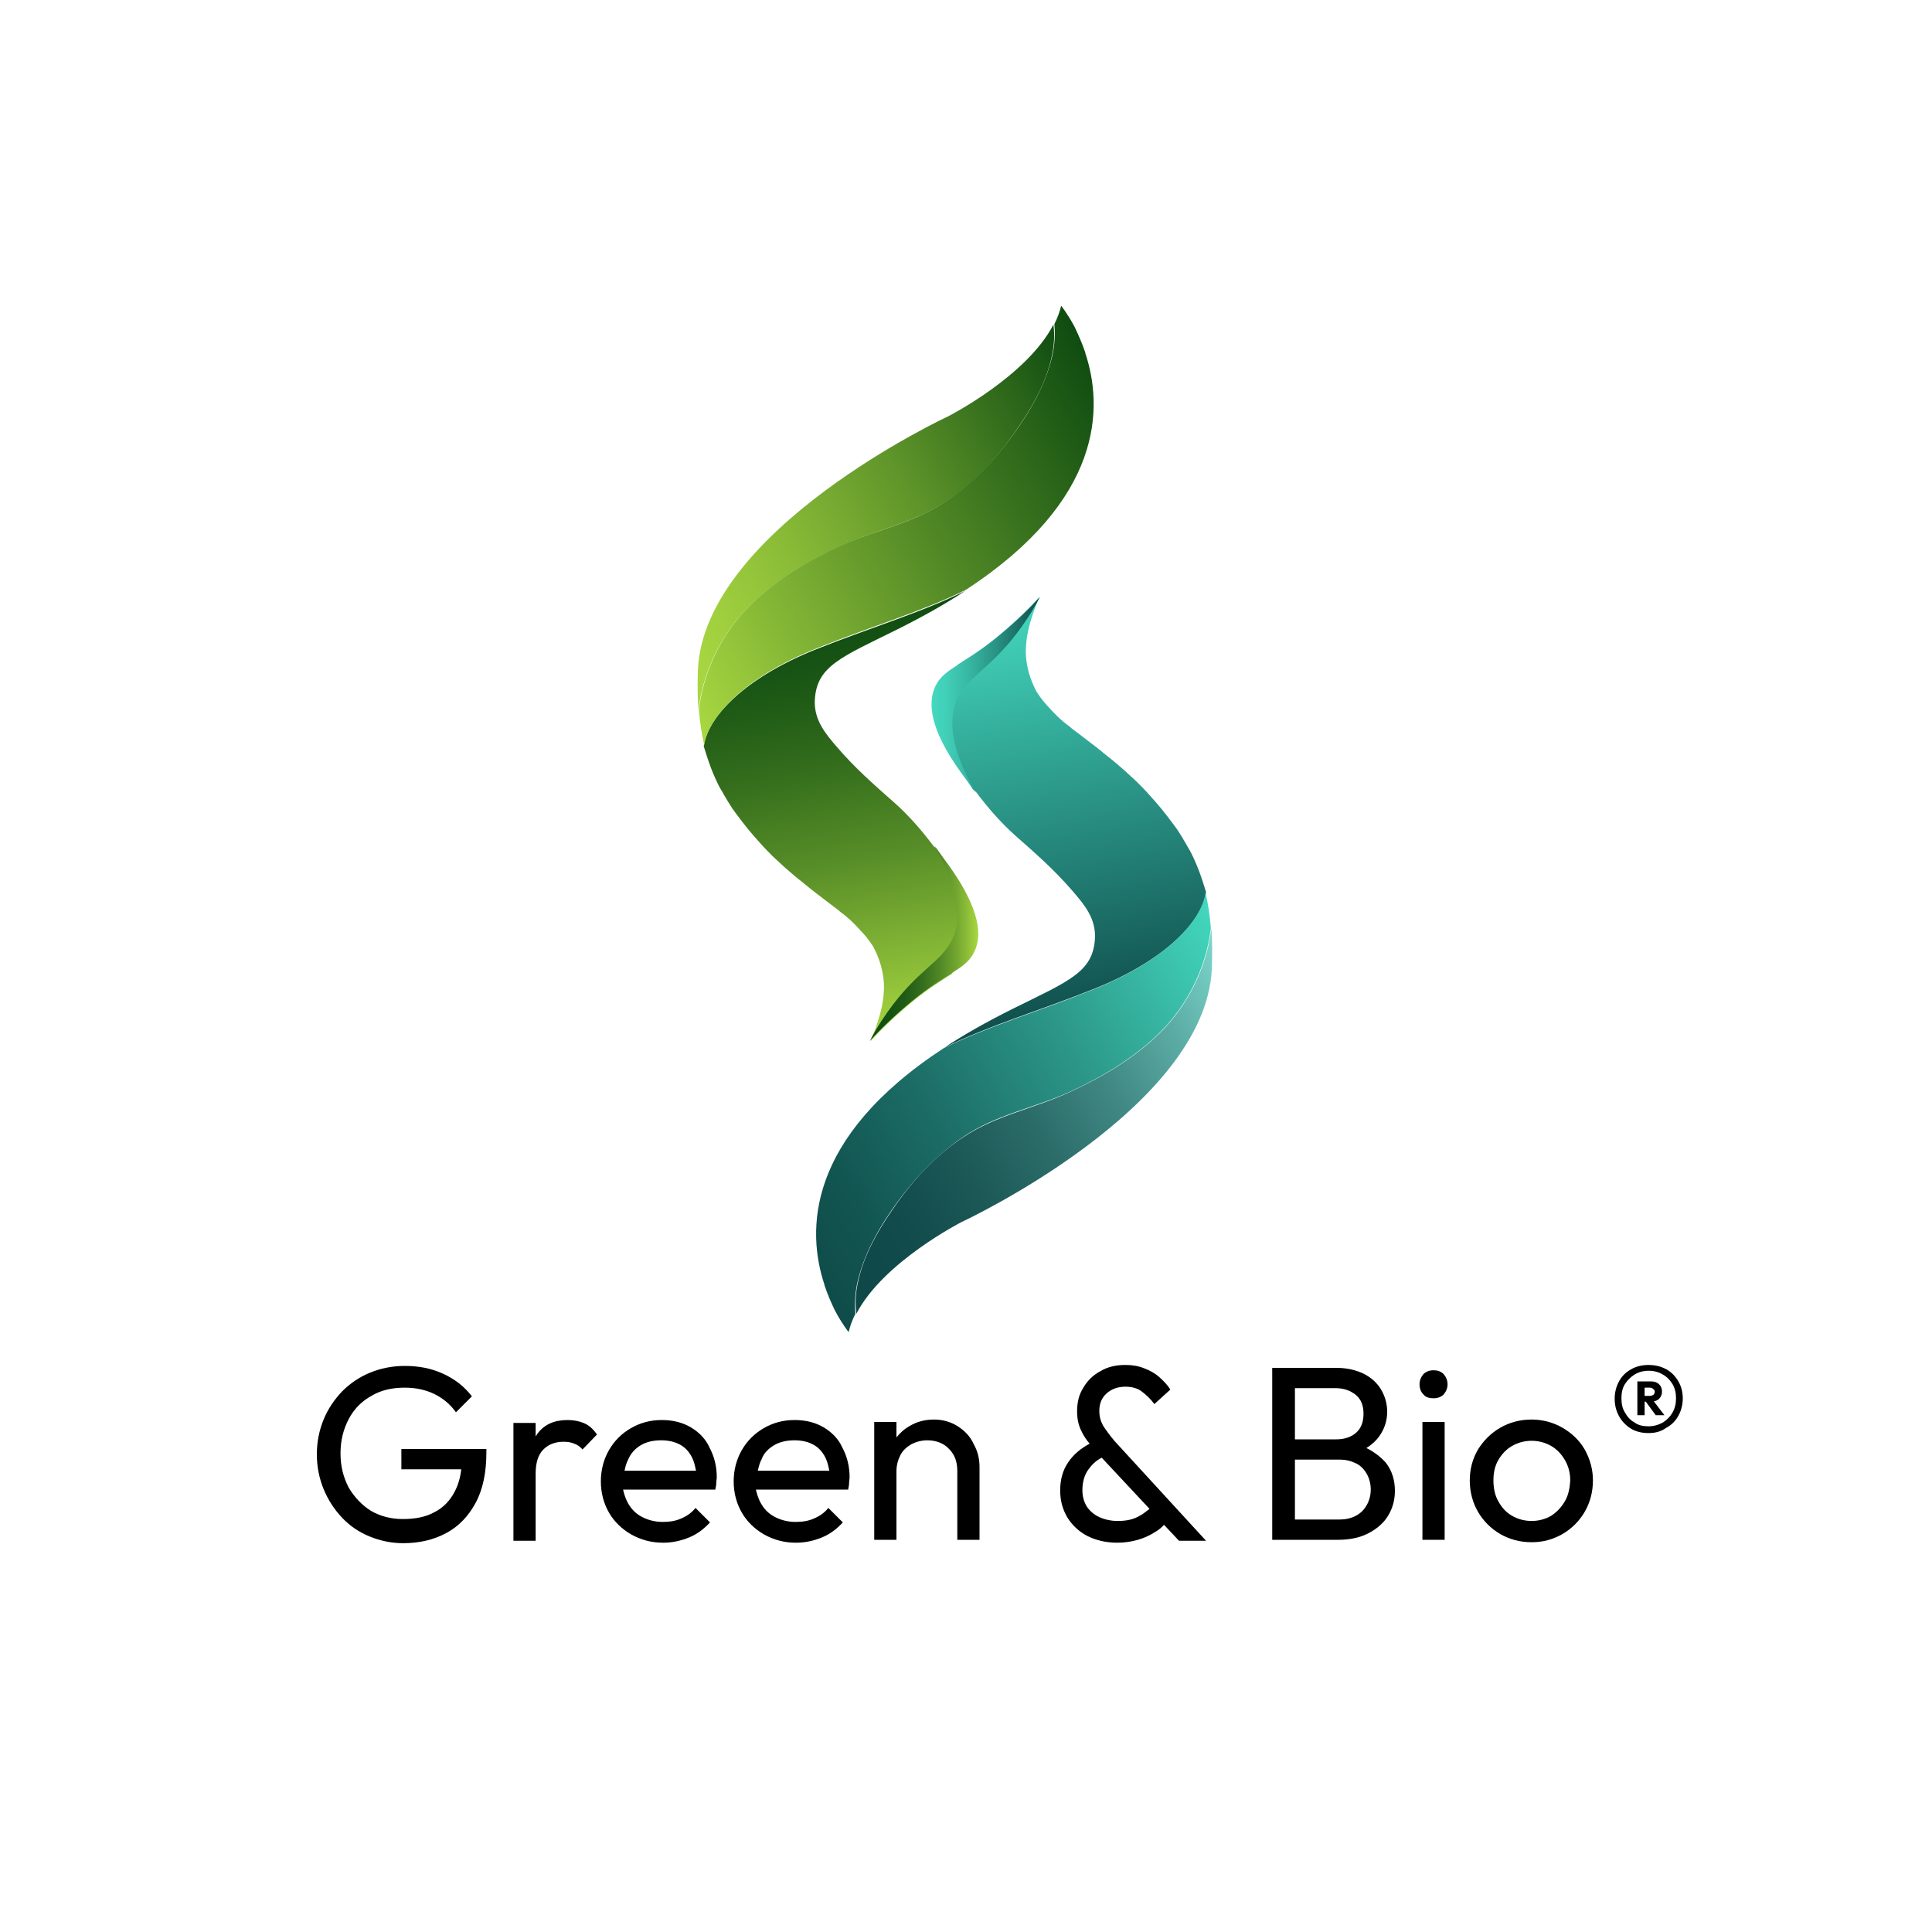 <?xml version="1.0" encoding="utf-8"?>
<!-- Generator: Adobe Illustrator 23.0.2, SVG Export Plug-In . SVG Version: 6.00 Build 0)  -->
<svg version="1.1" xmlns="http://www.w3.org/2000/svg" xmlns:xlink="http://www.w3.org/1999/xlink" x="0px" y="0px"
	 viewBox="0 0 400 400" style="enable-background:new 0 0 400 400;" xml:space="preserve">
<style type="text/css">
	.st0{display:none;}
	.st1{fill:url(#SVGID_1_);}
	.st2{fill:url(#SVGID_2_);}
	.st3{fill:url(#SVGID_3_);}
	.st4{fill:url(#SVGID_4_);}
	.st5{fill:url(#SVGID_5_);}
	.st6{fill:url(#SVGID_6_);}
	.st7{fill:url(#SVGID_7_);}
	.st8{fill:url(#SVGID_8_);}
	.st9{fill:url(#SVGID_9_);}
	.st10{fill:url(#SVGID_10_);}
	.st11{fill:url(#SVGID_11_);}
	.st12{fill:url(#SVGID_12_);}
	.st13{fill:url(#SVGID_13_);}
	.st14{fill:url(#SVGID_14_);}
	.st15{fill:url(#SVGID_15_);}
	.st16{fill:url(#SVGID_16_);}
	.st17{fill:url(#SVGID_17_);}
	.st18{fill:url(#SVGID_18_);}
	.st19{fill:url(#SVGID_19_);}
	.st20{fill:url(#SVGID_20_);}
</style>
<g id="Avatar_V1">
	<path id="Back" class="st0" d="M-29.9-37.6v488.9H459V-37.6H-29.9z M200,400C89.5,400,0,310.5,0,200S89.5,0,200,0s200,89.5,200,200
		S310.5,400,200,400z"/>
	<g>
		<g>
			
				<linearGradient id="SVGID_1_" gradientUnits="userSpaceOnUse" x1="-973.067" y1="2281.106" x2="-971.714" y2="2285.584" gradientTransform="matrix(-1 0 0 -1 -748.526 2354.839)">
				<stop  offset="0" style="stop-color:#94C447"/>
				<stop  offset="1" style="stop-color:#0E4912"/>
			</linearGradient>
			<path class="st1" d="M224.7,73.1c-0.8-2-1.6-3.7-2.2-5.3C223.2,69.2,224,71,224.7,73.1z"/>
			<linearGradient id="SVGID_2_" gradientUnits="userSpaceOnUse" x1="186.354" y1="214.512" x2="170.972" y2="127.275">
				<stop  offset="0" style="stop-color:#A9D841"/>
				<stop  offset="0.13" style="stop-color:#8FC039"/>
				<stop  offset="0.423" style="stop-color:#588E28"/>
				<stop  offset="0.676" style="stop-color:#306A1B"/>
				<stop  offset="0.877" style="stop-color:#185414"/>
				<stop  offset="1" style="stop-color:#0F4C11"/>
			</linearGradient>
			<path class="st2" d="M194,175.8c1.9,2.8,6.1,10.1,5.5,17.9c-0.2,2.7-1.1,5.4-2.4,7.9c-2,1.3-4.7,2.9-8.1,5.7
				c-3.9,3.2-6.9,6.2-8.8,8.3c0.4-1,1-2.3,1.5-4c0.5-1.5,1.2-3.9,1.3-6.6c0.1-1.7-0.1-5-2.2-9c-0.9-1.4-1.8-2.5-2.6-3.3
				c0,0-1.8-2.1-3.8-3.6c-0.1,0-0.5-0.4-1-0.8c-0.4-0.3-2-1.5-4.2-3.2c-1.6-1.2-2.6-2.1-3-2.4c-1.2-0.9-2.2-1.8-3.6-3
				c-1.3-1.2-2.3-2.1-2.7-2.5c-1.5-1.5-2.6-2.7-3.1-3.3c-1-1.1-1.7-2-1.9-2.2c-0.8-1-1.9-2.4-3.2-4.2c-1.4-2.1-2.2-3.7-2.6-4.3
				c-0.5-0.9-1.2-2.4-1.9-4.2c-0.6-1.6-1.1-3.2-1.5-4.5c0.8-6,8.4-14.1,23.1-20c11.5-4.6,22.1-7.7,31.1-12.2
				c-4.1,2.7-8.7,5.3-14.1,8c-11.7,5.8-16.7,7.6-17.1,14.6c-0.2,4.1,2.1,6.9,4.7,9.9c3.7,4.3,7.7,7.8,11.9,11.5c3,2.7,5.6,5.7,8,8.9
				L194,175.8z"/>
			<g>
				<linearGradient id="SVGID_3_" gradientUnits="userSpaceOnUse" x1="136.615" y1="132.959" x2="226.286" y2="81.187">
					<stop  offset="0" style="stop-color:#A9D841"/>
					<stop  offset="0.123" style="stop-color:#A0D03E"/>
					<stop  offset="0.324" style="stop-color:#88BA37"/>
					<stop  offset="0.577" style="stop-color:#60962A"/>
					<stop  offset="0.87" style="stop-color:#296419"/>
					<stop  offset="1" style="stop-color:#0F4C11"/>
				</linearGradient>
				<path class="st3" d="M217.8,73.6c-1.1,5.3-3.8,10.2-6.8,14.6c-4,6-9,11.6-15.1,15.6c-6.9,4.6-14.8,5.9-22.2,9.4
					c-6.7,3.1-13.1,6.9-18.4,12.1c-5.8,5.7-9.7,13.5-10.7,21.7c-0.2-2.6-0.2-5.3-0.1-8.4c1.4-29,51.8-52.4,51.8-52.4
					s16.3-8.3,21.8-19C218.4,69.5,218.2,71.8,217.8,73.6z"/>
			</g>
			<linearGradient id="SVGID_4_" gradientUnits="userSpaceOnUse" x1="135.332" y1="136.244" x2="230.324" y2="81.401">
				<stop  offset="0" style="stop-color:#A9D841"/>
				<stop  offset="1" style="stop-color:#0F4C11"/>
			</linearGradient>
			<path class="st4" d="M144.7,146.9c1-8.2,4.9-16,10.7-21.7c5.3-5.2,11.7-9,18.4-12.1c7.4-3.4,15.3-4.7,22.2-9.4
				c6.1-4.1,11.1-9.7,15.1-15.6c3-4.4,5.6-9.3,6.8-14.6c0.4-1.8,0.6-4.1,0.4-6.4c0,0,0,0,0,0c0.6-1.2,1.1-2.5,1.4-3.8
				c0,0,1.3,1.6,2.8,4.4c0,0,0,0,0,0c0.7,1.6,1.5,3.3,2.2,5.3c0,0,0,0,0,0.1c3.7,11.1,3.9,30.3-24.7,49c-9.1,4.5-19.7,7.6-31.1,12.2
				c-14.7,5.9-22.3,14.1-23.1,20C145.3,152.1,144.9,149.6,144.7,146.9z"/>
			<linearGradient id="SVGID_5_" gradientUnits="userSpaceOnUse" x1="202.548" y1="195.353" x2="180.184" y2="195.353">
				<stop  offset="0" style="stop-color:#A9D841"/>
				<stop  offset="1.675552e-02" style="stop-color:#A4D33F"/>
				<stop  offset="0.183" style="stop-color:#77AA31"/>
				<stop  offset="0.351" style="stop-color:#518826"/>
				<stop  offset="0.518" style="stop-color:#346E1D"/>
				<stop  offset="0.682" style="stop-color:#205B16"/>
				<stop  offset="0.844" style="stop-color:#135012"/>
				<stop  offset="1" style="stop-color:#0F4C11"/>
			</linearGradient>
			<path class="st5" d="M201.8,196.9c-0.9,2-2.4,3.1-4.8,4.6c-2,1.3-4.7,2.9-8.1,5.7c-3.9,3.2-6.9,6.2-8.8,8.3
				c0.7-1.4,1.9-3.5,3.6-5.9c6.2-8.8,11.1-10.3,13.4-15c1.7-3.5,2.2-9.3-3.7-19.6l0.5,0.7l2.5,3.4
				C203.2,188.6,203.2,193.8,201.8,196.9z"/>
			<g>
				
					<linearGradient id="SVGID_6_" gradientUnits="userSpaceOnUse" x1="-5449.866" y1="-3452.495" x2="-5448.513" y2="-3448.018" gradientTransform="matrix(1 0 0 1 5620.734 3717.948)">
					<stop  offset="0" style="stop-color:#94C447"/>
					<stop  offset="1" style="stop-color:#0E4912"/>
				</linearGradient>
				<path class="st6" d="M170.7,266.1c0.8,2,1.6,3.7,2.2,5.3C172.2,269.9,171.4,268.2,170.7,266.1z"/>
				
					<linearGradient id="SVGID_7_" gradientUnits="userSpaceOnUse" x1="4663.153" y1="5948.114" x2="4647.771" y2="5860.876" gradientTransform="matrix(-1 0 0 -1 4872.208 6072.788)">
					<stop  offset="0" style="stop-color:#44D8BF"/>
					<stop  offset="1" style="stop-color:#0F4C4A"/>
				</linearGradient>
				<path class="st7" d="M201.4,163.4c-1.9-2.8-6.1-10.1-5.5-17.9c0.2-2.7,1.1-5.4,2.4-7.9c2-1.3,4.7-2.9,8.1-5.7
					c3.9-3.2,6.9-6.2,8.8-8.3c-0.4,1-1,2.3-1.5,4c-0.5,1.5-1.2,3.9-1.3,6.6c-0.1,1.7,0.1,5,2.2,9c0.9,1.4,1.8,2.5,2.6,3.3
					c0,0,1.8,2.1,3.8,3.6c0.1,0,0.5,0.4,1,0.8c0.4,0.3,2,1.5,4.2,3.2c1.6,1.2,2.6,2.1,3,2.4c1.2,0.9,2.2,1.8,3.6,3
					c1.3,1.2,2.3,2.1,2.7,2.5c1.5,1.5,2.6,2.7,3.1,3.3c1,1.1,1.7,2,1.9,2.2c0.8,1,1.9,2.4,3.2,4.2c1.4,2.1,2.2,3.7,2.6,4.3
					c0.5,0.9,1.2,2.4,1.9,4.2c0.6,1.6,1.1,3.2,1.5,4.5c-0.8,6-8.4,14.1-23.1,20c-11.5,4.6-22.1,7.7-31.1,12.2
					c4.1-2.7,8.7-5.3,14.1-8c11.7-5.8,16.7-7.6,17.1-14.6c0.2-4.1-2.1-6.9-4.7-9.9c-3.7-4.3-7.7-7.8-11.9-11.5c-3-2.7-5.6-5.7-8-8.9
					L201.4,163.4z"/>
				<g>
					
						<linearGradient id="SVGID_8_" gradientUnits="userSpaceOnUse" x1="4613.414" y1="5866.56" x2="4703.085" y2="5814.789" gradientTransform="matrix(-1 0 0 -1 4872.208 6072.788)">
						<stop  offset="0" style="stop-color:#7CD7CC"/>
						<stop  offset="0.157" style="stop-color:#5DAEA6"/>
						<stop  offset="0.329" style="stop-color:#418984"/>
						<stop  offset="0.501" style="stop-color:#2B6C69"/>
						<stop  offset="0.671" style="stop-color:#1B5856"/>
						<stop  offset="0.838" style="stop-color:#114B4B"/>
						<stop  offset="1" style="stop-color:#0E4747"/>
					</linearGradient>
					<path class="st8" d="M177.6,265.6c1.1-5.3,3.8-10.2,6.8-14.6c4-6,9-11.6,15.1-15.6c6.9-4.6,14.8-5.9,22.2-9.4
						c6.7-3.1,13.1-6.9,18.4-12.1c5.8-5.7,9.7-13.5,10.7-21.7c0.2,2.6,0.2,5.3,0.1,8.4c-1.4,29-51.8,52.4-51.8,52.4
						s-16.3,8.3-21.8,19C177,269.7,177.2,267.4,177.6,265.6z"/>
				</g>
				
					<linearGradient id="SVGID_9_" gradientUnits="userSpaceOnUse" x1="4612.131" y1="5869.846" x2="4707.123" y2="5815.002" gradientTransform="matrix(-1 0 0 -1 4872.208 6072.788)">
					<stop  offset="0" style="stop-color:#44D8BF"/>
					<stop  offset="6.651604e-02" style="stop-color:#3FCCB5"/>
					<stop  offset="0.381" style="stop-color:#2B9587"/>
					<stop  offset="0.653" style="stop-color:#1C6D66"/>
					<stop  offset="0.868" style="stop-color:#125551"/>
					<stop  offset="1" style="stop-color:#0F4C4A"/>
				</linearGradient>
				<path class="st9" d="M250.7,192.2c-1,8.2-4.9,16-10.7,21.7c-5.3,5.2-11.7,9-18.4,12.1c-7.4,3.4-15.3,4.7-22.2,9.4
					c-6,4.1-11.1,9.7-15.1,15.6c-3,4.4-5.6,9.3-6.8,14.6c-0.4,1.8-0.6,4.1-0.4,6.4c0,0,0,0,0,0c-0.6,1.2-1.1,2.5-1.4,3.8
					c0,0-1.3-1.6-2.8-4.4c0,0,0,0,0,0c-0.7-1.6-1.5-3.3-2.2-5.3c0,0,0,0,0-0.1c-3.7-11.1-3.9-30.3,24.7-49
					c9.1-4.5,19.7-7.6,31.1-12.2c14.7-5.9,22.3-14.1,23.1-20C250.1,187.1,250.5,189.5,250.7,192.2z"/>
				
					<linearGradient id="SVGID_10_" gradientUnits="userSpaceOnUse" x1="4679.347" y1="5928.954" x2="4656.983" y2="5928.954" gradientTransform="matrix(-1 0 0 -1 4872.208 6072.788)">
					<stop  offset="0" style="stop-color:#44D8BF"/>
					<stop  offset="0.132" style="stop-color:#41CFB8"/>
					<stop  offset="0.347" style="stop-color:#37B7A3"/>
					<stop  offset="0.619" style="stop-color:#288F82"/>
					<stop  offset="0.933" style="stop-color:#145854"/>
					<stop  offset="1" style="stop-color:#0F4C4A"/>
				</linearGradient>
				<path class="st10" d="M193.6,142.2c0.9-2,2.4-3.1,4.8-4.6c2-1.3,4.7-2.9,8.1-5.7c3.9-3.2,6.9-6.2,8.8-8.3
					c-0.7,1.4-1.9,3.5-3.6,5.9c-6.2,8.8-11.1,10.3-13.4,15c-1.7,3.5-2.2,9.3,3.7,19.6l-0.5-0.7l-2.5-3.4
					C192.2,150.6,192.2,145.3,193.6,142.2z"/>
			</g>
		</g>
		<g>
			<g>
				<g>
					<path d="M83.1,304.2h12.4c-0.2,1.8-0.7,3.4-1.4,4.7c-1,1.9-2.4,3.3-4.2,4.2c-1.8,1-4,1.4-6.5,1.4c-2.5,0-4.7-0.6-6.6-1.7
						c-1.9-1.2-3.4-2.8-4.6-4.8c-1.1-2.1-1.7-4.4-1.7-7.1c0-2.7,0.6-5,1.7-7.1c1.1-2.1,2.7-3.7,4.7-4.8c2-1.2,4.3-1.7,6.9-1.7
						c2.2,0,4.2,0.4,6.1,1.3c1.8,0.9,3.3,2.1,4.5,3.8l3.3-3.3c-1.6-2.1-3.6-3.6-6-4.7c-2.4-1.1-5-1.6-7.9-1.6c-2.6,0-5,0.5-7.2,1.4
						c-2.2,0.9-4.1,2.2-5.8,3.9c-1.6,1.7-2.9,3.6-3.8,5.8c-0.9,2.2-1.4,4.6-1.4,7.2c0,2.6,0.5,5,1.4,7.2c0.9,2.2,2.2,4.2,3.8,5.9
						c1.6,1.7,3.5,3,5.7,3.9c2.2,0.9,4.5,1.4,7,1.4c3.3,0,6.3-0.7,8.9-2.1c2.6-1.4,4.6-3.5,6.1-6.3c1.5-2.8,2.2-6.3,2.2-10.4v-0.7
						H83.1V304.2z"/>
					<path d="M120.8,294.6c-1-0.4-2.1-0.6-3.3-0.6c-2.7,0-4.8,0.9-6.2,2.8c-0.1,0.2-0.3,0.4-0.4,0.6v-2.8h-4.6v24.4h4.6v-13.9
						c0-2.2,0.5-3.9,1.6-5c1.1-1.1,2.5-1.6,4.2-1.6c0.8,0,1.5,0.1,2.2,0.4c0.6,0.2,1.2,0.6,1.7,1.2l3-3.1
						C122.7,295.7,121.8,295,120.8,294.6z"/>
					<path d="M143,295.5c-1.7-1-3.7-1.5-6-1.5c-2.4,0-4.5,0.6-6.4,1.7c-1.9,1.1-3.4,2.6-4.5,4.5c-1.1,1.9-1.7,4.1-1.7,6.5
						c0,2.4,0.6,4.6,1.7,6.5c1.1,1.9,2.7,3.4,4.6,4.5c2,1.1,4.1,1.7,6.6,1.7c1.9,0,3.7-0.4,5.4-1.1c1.7-0.7,3.1-1.8,4.3-3.1l-3-3
						c-0.8,1-1.8,1.7-3,2.2c-1.1,0.5-2.4,0.7-3.8,0.7c-1.6,0-3.1-0.4-4.4-1.1c-1.3-0.7-2.2-1.7-2.9-3c-0.4-0.8-0.7-1.7-0.9-2.6h19.1
						c0.1-0.5,0.2-1,0.2-1.4c0-0.4,0.1-0.8,0.1-1.1c0-2.3-0.5-4.3-1.5-6.2C146.1,297.9,144.7,296.5,143,295.5z M132.7,299.2
						c1.2-0.7,2.6-1,4.2-1c1.5,0,2.8,0.3,3.9,0.9c1.1,0.6,1.9,1.5,2.5,2.7c0.4,0.8,0.6,1.7,0.8,2.7h-14.8c0.2-0.9,0.4-1.7,0.8-2.4
						C130.6,300.9,131.5,299.9,132.7,299.2z"/>
					<path d="M170.5,295.5c-1.7-1-3.7-1.5-6-1.5c-2.4,0-4.5,0.6-6.4,1.7c-1.9,1.1-3.4,2.6-4.5,4.5c-1.1,1.9-1.7,4.1-1.7,6.5
						c0,2.4,0.6,4.6,1.7,6.5c1.1,1.9,2.7,3.4,4.6,4.5c2,1.1,4.1,1.7,6.6,1.7c1.9,0,3.7-0.4,5.4-1.1c1.7-0.7,3.1-1.8,4.3-3.1l-3-3
						c-0.8,1-1.8,1.7-3,2.2c-1.1,0.5-2.4,0.7-3.8,0.7c-1.6,0-3.1-0.4-4.4-1.1c-1.3-0.7-2.2-1.7-2.9-3c-0.4-0.8-0.7-1.7-0.9-2.6h19.1
						c0.1-0.5,0.2-1,0.2-1.4c0-0.4,0.1-0.8,0.1-1.1c0-2.3-0.5-4.3-1.5-6.2C173.6,297.9,172.2,296.5,170.5,295.5z M160.3,299.2
						c1.2-0.7,2.6-1,4.2-1c1.5,0,2.8,0.3,3.9,0.9c1.1,0.6,1.9,1.5,2.5,2.7c0.4,0.8,0.6,1.7,0.8,2.7h-14.8c0.2-0.9,0.4-1.7,0.8-2.4
						C158.1,300.9,159.1,299.9,160.3,299.2z"/>
					<path d="M198.3,295.3c-1.4-0.9-3.1-1.4-4.9-1.4c-1.8,0-3.5,0.4-5,1.3c-1.1,0.6-2,1.4-2.8,2.4v-3.2h-4.6v24.4h4.6v-14.2
						c0-1.2,0.3-2.3,0.8-3.3c0.5-1,1.3-1.7,2.3-2.3c1-0.5,2.1-0.8,3.3-0.8c1.8,0,3.4,0.6,4.5,1.8c1.2,1.2,1.7,2.7,1.7,4.6v14.2h4.6
						v-15.1c0-1.7-0.4-3.3-1.2-4.7C200.9,297.4,199.7,296.2,198.3,295.3z"/>
					<path d="M228.4,295.2c-0.5-0.9-0.8-1.9-0.8-3.1c0-1.5,0.5-2.7,1.5-3.6c1-0.9,2.3-1.4,3.9-1.4c1.3,0,2.5,0.3,3.4,1
						c0.9,0.7,1.8,1.5,2.6,2.6l3.3-3c-0.6-1-1.4-1.8-2.3-2.6c-0.9-0.8-2-1.4-3.1-1.8c-1.2-0.5-2.5-0.7-3.9-0.7c-2,0-3.7,0.4-5.2,1.3
						c-1.5,0.8-2.7,2-3.5,3.4c-0.9,1.4-1.3,3-1.3,4.9c0,1.6,0.3,3,1,4.3c0.4,0.8,0.9,1.6,1.6,2.4c-1.9,1-3.4,2.3-4.4,3.8
						c-1.2,1.7-1.7,3.7-1.7,5.9c0,2.1,0.5,3.9,1.5,5.6c1,1.6,2.4,2.9,4.1,3.8c1.8,0.9,3.9,1.4,6.2,1.4c1.5,0,2.9-0.2,4.3-0.6
						c1.4-0.4,2.6-1,3.7-1.7c0.7-0.4,1.2-0.9,1.7-1.4l3.1,3.3h5.6l-18.9-20.6C229.7,297.1,229,296.1,228.4,295.2z M236,313.8
						c-1.3,0.8-2.8,1.1-4.6,1.1c-1.4,0-2.7-0.3-3.8-0.8c-1.1-0.5-2-1.3-2.6-2.2c-0.6-1-0.9-2.1-0.9-3.4c0-1.6,0.4-3.1,1.2-4.2
						c0.7-1,1.6-1.9,2.8-2.5l9.9,10.6C237.4,312.8,236.8,313.4,236,313.8z"/>
					<path d="M282.9,299.8c1.1-0.7,2-1.5,2.7-2.5c1-1.4,1.6-3.1,1.6-5c0-1.6-0.4-3.1-1.2-4.5c-0.8-1.4-2-2.5-3.5-3.3
						c-1.6-0.8-3.5-1.3-5.8-1.3h-8.5h-1.6h-3.2v35.6h3.2h1.6h8.9c2.5,0,4.6-0.5,6.3-1.4c1.7-0.9,3.1-2.1,4-3.6
						c0.9-1.5,1.4-3.2,1.4-5.1c0-2.3-0.6-4.2-1.9-5.9C285.8,301.6,284.5,300.6,282.9,299.8z M276.5,287.4c1.7,0,3.1,0.5,4.2,1.4
						c1.1,0.9,1.6,2.2,1.6,3.9c0,1.7-0.5,3-1.5,3.9c-1,0.9-2.4,1.4-4.1,1.4h-8.6v-10.6H276.5z M282.1,312.8
						c-1.2,1.2-2.8,1.8-4.8,1.8h-9.2v-12.4h9.3c1.3,0,2.4,0.3,3.4,0.8c1,0.5,1.7,1.3,2.2,2.2c0.5,0.9,0.8,2,0.8,3.2
						C283.8,310.1,283.2,311.6,282.1,312.8z"/>
					<path d="M296.8,283.7c-0.9,0-1.6,0.3-2.1,0.8c-0.5,0.6-0.8,1.3-0.8,2.1c0,0.9,0.3,1.6,0.8,2.1c0.5,0.6,1.2,0.8,2.1,0.8
						c0.9,0,1.6-0.3,2.1-0.8c0.5-0.6,0.8-1.3,0.8-2.1c0-0.8-0.3-1.5-0.8-2.1C298.3,283.9,297.6,283.7,296.8,283.7z"/>
					<rect x="294.5" y="294.4" width="4.6" height="24.4"/>
					<path d="M328.1,300.1c-1.1-1.9-2.7-3.4-4.6-4.5c-1.9-1.1-4.1-1.7-6.4-1.7c-2.4,0-4.6,0.6-6.5,1.7c-1.9,1.1-3.4,2.6-4.6,4.5
						c-1.1,1.9-1.7,4-1.7,6.4c0,2.4,0.6,4.6,1.7,6.5c1.1,1.9,2.7,3.5,4.6,4.6c1.9,1.1,4.1,1.7,6.5,1.7c2.4,0,4.5-0.6,6.4-1.7
						c1.9-1.1,3.5-2.7,4.6-4.6c1.1-1.9,1.7-4.1,1.7-6.5C329.8,304.2,329.2,302.1,328.1,300.1z M324,310.8c-0.7,1.2-1.6,2.2-2.8,3
						c-1.2,0.7-2.6,1.1-4.1,1.1c-1.5,0-2.9-0.4-4.1-1.1c-1.2-0.7-2.1-1.7-2.8-3c-0.7-1.2-1-2.7-1-4.3c0-1.6,0.3-3,1-4.2
						c0.7-1.2,1.6-2.2,2.8-2.9c1.2-0.7,2.6-1.1,4.1-1.1c1.5,0,2.9,0.4,4.1,1.1c1.2,0.7,2.1,1.7,2.8,2.9c0.7,1.2,1.1,2.6,1.1,4.2
						C325,308.2,324.7,309.6,324,310.8z"/>
				</g>
			</g>
			<g>
				<g>
					<path d="M341.3,296.7c-1.4,0-2.6-0.3-3.6-0.9c-1-0.6-1.9-1.5-2.5-2.6c-0.6-1.1-0.9-2.3-0.9-3.6c0-1.3,0.3-2.5,0.9-3.6
						c0.6-1.1,1.4-1.9,2.5-2.5c1-0.6,2.3-0.9,3.6-0.9c1.4,0,2.6,0.3,3.7,0.9c1.1,0.6,1.9,1.5,2.5,2.5c0.6,1.1,0.9,2.2,0.9,3.5
						c0,1.3-0.3,2.5-0.9,3.6c-0.6,1.1-1.4,1.9-2.5,2.5C343.9,296.4,342.7,296.7,341.3,296.7z M341.3,295.3c1.1,0,2.1-0.3,3-0.8
						c0.8-0.5,1.5-1.2,2-2.1c0.5-0.9,0.7-1.8,0.7-2.9c0-1.1-0.2-2-0.7-2.9c-0.5-0.8-1.1-1.5-2-2c-0.8-0.5-1.8-0.8-3-0.8
						c-1.1,0-2.1,0.3-2.9,0.8c-0.8,0.5-1.5,1.2-2,2c-0.5,0.8-0.7,1.8-0.7,2.9c0,1.1,0.2,2.1,0.7,2.9c0.5,0.9,1.1,1.6,2,2.1
						C339.2,295.1,340.2,295.3,341.3,295.3z M339,293v-7h1.5v7H339z M340.1,290.1V289h1.5c0.3,0,0.5-0.1,0.7-0.2
						c0.2-0.2,0.3-0.4,0.3-0.6c0-0.3-0.1-0.5-0.3-0.6c-0.2-0.2-0.4-0.3-0.7-0.3h-1.5V286h1.7c0.7,0,1.3,0.2,1.7,0.6
						c0.4,0.4,0.6,0.9,0.6,1.5c0,0.6-0.2,1.1-0.6,1.5c-0.4,0.4-1,0.6-1.7,0.6H340.1z M342.8,293l-2.2-3l1.4-0.4l2.6,3.4H342.8z"/>
				</g>
			</g>
		</g>
	</g>
</g>
<g id="Avatar_V2">
	<path id="Back_00000114071979170812908720000007561621604125739176_" class="st0" d="M-571.8-37.6v488.9h488.9V-37.6H-571.8z
		 M-341.9,400c-110.5,0-200-89.5-200-200s89.5-200,200-200s200,89.5,200,200S-231.5,400-341.9,400z"/>
	<g>
		<g>
			
				<linearGradient id="SVGID_11_" gradientUnits="userSpaceOnUse" x1="-442.194" y1="2280.386" x2="-440.399" y2="2286.325" gradientTransform="matrix(-1 0 0 -1 -748.526 2354.839)">
				<stop  offset="0" style="stop-color:#93C149"/>
				<stop  offset="1" style="stop-color:#184922"/>
			</linearGradient>
			<path class="st11" d="M-306.2,73.6c-1-2.6-2.1-4.9-3-7C-308.1,68.5-307.1,70.9-306.2,73.6z"/>
			<linearGradient id="SVGID_12_" gradientUnits="userSpaceOnUse" x1="-356.984" y1="261.187" x2="-377.388" y2="145.472">
				<stop  offset="0" style="stop-color:#A9D841"/>
				<stop  offset="0.13" style="stop-color:#8FC039"/>
				<stop  offset="0.423" style="stop-color:#588E28"/>
				<stop  offset="0.676" style="stop-color:#306A1B"/>
				<stop  offset="0.877" style="stop-color:#185414"/>
				<stop  offset="1" style="stop-color:#0F4C11"/>
			</linearGradient>
			<path class="st12" d="M-346.9,209.8c2.6,3.7,8.2,13.3,7.2,23.7c-0.3,3.6-1.4,7.2-3.2,10.5c-2.7,1.7-6.2,3.9-10.7,7.6
				c-5.2,4.2-9.1,8.2-11.7,11.1c0.6-1.3,1.3-3.1,2-5.3c0.6-2,1.6-5.2,1.7-8.7c0.1-2.2-0.1-6.6-2.9-12c-1.2-1.8-2.4-3.3-3.4-4.4
				c0,0-2.4-2.8-5-4.8c-0.1-0.1-0.6-0.5-1.3-1c-0.6-0.4-2.7-1.9-5.6-4.2c-2.1-1.6-3.5-2.7-4-3.2c-1.5-1.2-2.9-2.4-4.7-4
				c-1.8-1.6-3.1-2.8-3.6-3.3c-2-2-3.5-3.6-4.2-4.4c-1.3-1.5-2.3-2.6-2.5-2.9c-1.1-1.3-2.5-3.1-4.2-5.6c-1.8-2.7-3-4.9-3.4-5.7
				c-0.6-1.2-1.5-3.1-2.5-5.6c-0.8-2.2-1.5-4.2-1.9-6c1-7.9,11.1-18.7,30.6-26.6c15.2-6.1,29.3-10.2,41.3-16.2
				c-5.4,3.6-11.6,7.1-18.6,10.6c-15.5,7.7-22.2,10.1-22.6,19.4c-0.3,5.5,2.8,9.2,6.2,13.1c4.9,5.7,10.2,10.3,15.8,15.3
				c4,3.6,7.5,7.6,10.7,11.8L-346.9,209.8z"/>
			<g>
				<linearGradient id="SVGID_13_" gradientUnits="userSpaceOnUse" x1="-422.96" y1="153.012" x2="-304.017" y2="84.341">
					<stop  offset="0" style="stop-color:#A9D841"/>
					<stop  offset="0.123" style="stop-color:#A0D03E"/>
					<stop  offset="0.324" style="stop-color:#88BA37"/>
					<stop  offset="0.577" style="stop-color:#60962A"/>
					<stop  offset="0.87" style="stop-color:#296419"/>
					<stop  offset="1" style="stop-color:#0F4C11"/>
				</linearGradient>
				<path class="st13" d="M-315.3,74.3c-1.5,7-5,13.5-9,19.4c-5.3,7.9-12,15.3-20,20.8c-9.1,6.2-19.6,7.9-29.4,12.4
					c-8.8,4.1-17.4,9.2-24.4,16c-7.7,7.5-12.9,17.9-14.2,28.7c-0.3-3.4-0.3-7.1-0.1-11.1c1.8-38.4,68.7-69.6,68.7-69.6
					s21.6-11,29-25.1C-314.5,68.9-314.8,71.9-315.3,74.3z"/>
			</g>
			<linearGradient id="SVGID_14_" gradientUnits="userSpaceOnUse" x1="-424.661" y1="157.37" x2="-298.662" y2="84.624">
				<stop  offset="0" style="stop-color:#A9D841"/>
				<stop  offset="1" style="stop-color:#0F4C11"/>
			</linearGradient>
			<path class="st14" d="M-412.2,171.6c1.3-10.8,6.5-21.2,14.2-28.7c7-6.8,15.5-11.9,24.4-16c9.8-4.5,20.3-6.3,29.4-12.4
				c8-5.4,14.7-12.8,20-20.8c4-5.9,7.5-12.4,9-19.4c0.5-2.4,0.8-5.4,0.6-8.5c0,0,0,0,0,0c0.9-1.6,1.5-3.3,1.9-5c0,0,1.7,2.1,3.7,5.8
				c0,0,0,0,0,0c0.9,2.1,2,4.4,3,7c0,0,0,0.1,0,0.1c4.9,14.8,5.2,40.1-32.7,65c-12,5.9-26.1,10.1-41.3,16.2
				c-19.5,7.8-29.6,18.7-30.6,26.6C-411.5,178.4-412,175.1-412.2,171.6z"/>
			<linearGradient id="SVGID_15_" gradientUnits="userSpaceOnUse" x1="-335.504" y1="235.773" x2="-365.168" y2="235.773">
				<stop  offset="0" style="stop-color:#A9D841"/>
				<stop  offset="1.675552e-02" style="stop-color:#A4D33F"/>
				<stop  offset="0.183" style="stop-color:#77AA31"/>
				<stop  offset="0.351" style="stop-color:#518826"/>
				<stop  offset="0.518" style="stop-color:#346E1D"/>
				<stop  offset="0.682" style="stop-color:#205B16"/>
				<stop  offset="0.844" style="stop-color:#135012"/>
				<stop  offset="1" style="stop-color:#0F4C11"/>
			</linearGradient>
			<path class="st15" d="M-336.5,237.9c-1.2,2.6-3.2,4.1-6.3,6.1c-2.7,1.7-6.2,3.9-10.7,7.6c-5.2,4.2-9.1,8.2-11.7,11.1
				c1-1.8,2.5-4.6,4.8-7.8c8.2-11.6,14.7-13.6,17.7-19.9c2.2-4.6,2.9-12.4-4.9-26l0.6,0.9l3.3,4.5
				C-334.7,226.8-334.6,233.8-336.5,237.9z"/>
			<g>
				
					<linearGradient id="SVGID_16_" gradientUnits="userSpaceOnUse" x1="-5998.259" y1="-3389.192" x2="-5996.465" y2="-3383.253" gradientTransform="matrix(1 0 0 1 5620.734 3717.948)">
					<stop  offset="0" style="stop-color:#93C149"/>
					<stop  offset="1" style="stop-color:#184922"/>
				</linearGradient>
				<path class="st16" d="M-377.7,329.6c1,2.6,2.1,4.9,3,7C-375.7,334.7-376.8,332.4-377.7,329.6z"/>
				
					<linearGradient id="SVGID_17_" gradientUnits="userSpaceOnUse" x1="5199.081" y1="5930.765" x2="5178.678" y2="5815.05" gradientTransform="matrix(-1 0 0 -1 4872.208 6072.788)">
					<stop  offset="0" style="stop-color:#44D8BF"/>
					<stop  offset="1" style="stop-color:#0F4C4A"/>
				</linearGradient>
				<path class="st17" d="M-337,193.4c-2.6-3.7-8.2-13.3-7.2-23.7c0.3-3.6,1.4-7.2,3.2-10.5c2.7-1.7,6.2-3.9,10.7-7.6
					c5.2-4.2,9.1-8.2,11.7-11.1c-0.6,1.3-1.3,3.1-2,5.3c-0.6,2-1.6,5.2-1.7,8.7c-0.1,2.2,0.1,6.6,2.9,12c1.2,1.8,2.4,3.3,3.4,4.4
					c0,0,2.4,2.8,5,4.8c0.1,0.1,0.6,0.5,1.3,1c0.6,0.4,2.7,1.9,5.6,4.2c2.1,1.6,3.5,2.7,4,3.2c1.5,1.2,2.9,2.4,4.7,4
					c1.8,1.6,3.1,2.8,3.6,3.3c2,2,3.5,3.6,4.2,4.4c1.3,1.5,2.3,2.6,2.5,2.9c1.1,1.3,2.5,3.1,4.2,5.6c1.8,2.7,3,4.9,3.4,5.7
					c0.6,1.2,1.5,3.1,2.5,5.6c0.8,2.2,1.5,4.2,1.9,6c-1,7.9-11.1,18.7-30.6,26.6c-15.2,6.1-29.3,10.2-41.3,16.2
					c5.4-3.6,11.6-7.1,18.6-10.6c15.5-7.7,22.2-10.1,22.6-19.4c0.3-5.5-2.8-9.2-6.2-13.1c-4.9-5.7-10.2-10.3-15.8-15.3
					c-4-3.6-7.5-7.6-10.7-11.8L-337,193.4z"/>
				<g>
					
						<linearGradient id="SVGID_18_" gradientUnits="userSpaceOnUse" x1="5133.105" y1="5822.59" x2="5252.048" y2="5753.919" gradientTransform="matrix(-1 0 0 -1 4872.208 6072.788)">
						<stop  offset="0" style="stop-color:#7CD7CC"/>
						<stop  offset="0.157" style="stop-color:#5DAEA6"/>
						<stop  offset="0.329" style="stop-color:#418984"/>
						<stop  offset="0.501" style="stop-color:#2B6C69"/>
						<stop  offset="0.671" style="stop-color:#1B5856"/>
						<stop  offset="0.838" style="stop-color:#114B4B"/>
						<stop  offset="1" style="stop-color:#0E4747"/>
					</linearGradient>
					<path class="st18" d="M-368.6,328.9c1.5-7,5-13.5,9-19.4c5.3-7.9,12-15.3,20-20.8c9.1-6.2,19.6-7.9,29.4-12.4
						c8.8-4.1,17.4-9.2,24.4-16c7.7-7.5,12.9-17.9,14.2-28.7c0.3,3.4,0.3,7.1,0.1,11.1c-1.8,38.4-68.7,69.6-68.7,69.6
						s-21.6,11-29,25.1C-369.3,334.4-369.1,331.3-368.6,328.9z"/>
				</g>
				
					<linearGradient id="SVGID_19_" gradientUnits="userSpaceOnUse" x1="5131.404" y1="5826.948" x2="5257.404" y2="5754.203" gradientTransform="matrix(-1 0 0 -1 4872.208 6072.788)">
					<stop  offset="0" style="stop-color:#44D8BF"/>
					<stop  offset="6.651604e-02" style="stop-color:#3FCCB5"/>
					<stop  offset="0.381" style="stop-color:#2B9587"/>
					<stop  offset="0.653" style="stop-color:#1C6D66"/>
					<stop  offset="0.868" style="stop-color:#125551"/>
					<stop  offset="1" style="stop-color:#0F4C4A"/>
				</linearGradient>
				<path class="st19" d="M-271.6,231.6c-1.3,10.8-6.5,21.2-14.2,28.7c-7,6.8-15.5,11.9-24.4,16c-9.8,4.5-20.3,6.3-29.4,12.4
					c-8,5.4-14.7,12.8-20,20.8c-4,5.9-7.5,12.4-9,19.4c-0.5,2.4-0.8,5.4-0.6,8.5c0,0,0,0,0,0c-0.9,1.6-1.5,3.3-1.9,5
					c0,0-1.7-2.1-3.7-5.8c0,0,0,0,0,0c-0.9-2.1-2-4.4-3-7c0,0,0-0.1,0-0.1c-4.9-14.8-5.2-40.1,32.7-65c12-5.9,26.1-10.1,41.3-16.2
					c19.5-7.8,29.6-18.7,30.6-26.6C-272.4,224.8-271.9,228.1-271.6,231.6z"/>
				
					<linearGradient id="SVGID_20_" gradientUnits="userSpaceOnUse" x1="5220.561" y1="5905.352" x2="5190.898" y2="5905.352" gradientTransform="matrix(-1 0 0 -1 4872.208 6072.788)">
					<stop  offset="0" style="stop-color:#44D8BF"/>
					<stop  offset="0.132" style="stop-color:#41CFB8"/>
					<stop  offset="0.347" style="stop-color:#37B7A3"/>
					<stop  offset="0.619" style="stop-color:#288F82"/>
					<stop  offset="0.933" style="stop-color:#145854"/>
					<stop  offset="1" style="stop-color:#0F4C4A"/>
				</linearGradient>
				<path class="st20" d="M-347.4,165.3c1.2-2.6,3.2-4.1,6.3-6.1c2.7-1.7,6.2-3.9,10.7-7.6c5.2-4.2,9.1-8.2,11.7-11.1
					c-1,1.8-2.5,4.6-4.8,7.8c-8.2,11.6-14.7,13.6-17.7,19.9c-2.2,4.6-2.9,12.4,4.9,26l-0.6-0.9l-3.3-4.5
					C-349.2,176.4-349.3,169.4-347.4,165.3z"/>
			</g>
		</g>
		<g>
			<path d="M-280.3,63.6c-0.9-1.5-2.1-2.8-3.6-3.7c-1.5-0.9-3.3-1.4-5.3-1.4c-2,0-3.7,0.5-5.3,1.3c-1.5,0.9-2.7,2.1-3.6,3.7
				c-0.9,1.5-1.3,3.3-1.3,5.2c0,1.9,0.4,3.7,1.3,5.2c0.9,1.6,2.1,2.8,3.6,3.7c1.5,0.9,3.3,1.4,5.3,1.4c2,0,3.8-0.5,5.3-1.4
				c1.5-0.9,2.7-2.1,3.6-3.7c0.9-1.6,1.3-3.3,1.3-5.3C-279,66.8-279.4,65.1-280.3,63.6z M-282.1,73c-0.7,1.3-1.7,2.3-2.9,3
				c-1.2,0.7-2.7,1.1-4.3,1.1c-1.6,0-3-0.4-4.2-1.1c-1.2-0.7-2.2-1.7-2.9-3c-0.7-1.3-1-2.7-1-4.3c0-1.6,0.3-3,1-4.2
				c0.7-1.2,1.6-2.2,2.9-3c1.2-0.7,2.6-1.1,4.2-1.1c1.6,0,3.1,0.4,4.3,1.1c1.2,0.7,2.2,1.7,2.9,3c0.7,1.2,1.1,2.6,1.1,4.2
				C-281,70.3-281.4,71.7-282.1,73z"/>
			<path d="M-286.1,68.7c0.6-0.5,0.9-1.3,0.9-2.1c0-0.9-0.3-1.6-0.9-2.1c-0.6-0.6-1.4-0.9-2.4-0.9h-1.9h-0.5h-1.7v10.2h2.2v-4.2h0.2
				l3.1,4.2h2.7l-3.3-4.3C-287.1,69.3-286.5,69.1-286.1,68.7z M-290.4,65.3h1.6c0.4,0,0.8,0.1,1,0.4c0.3,0.2,0.4,0.5,0.4,0.9
				c0,0.4-0.1,0.7-0.4,0.9c-0.3,0.2-0.6,0.3-1,0.3h-1.6V65.3z"/>
		</g>
	</g>
	<g>
	</g>
	<g>
	</g>
	<g>
	</g>
	<g>
	</g>
	<g>
	</g>
	<g>
	</g>
</g>
</svg>
